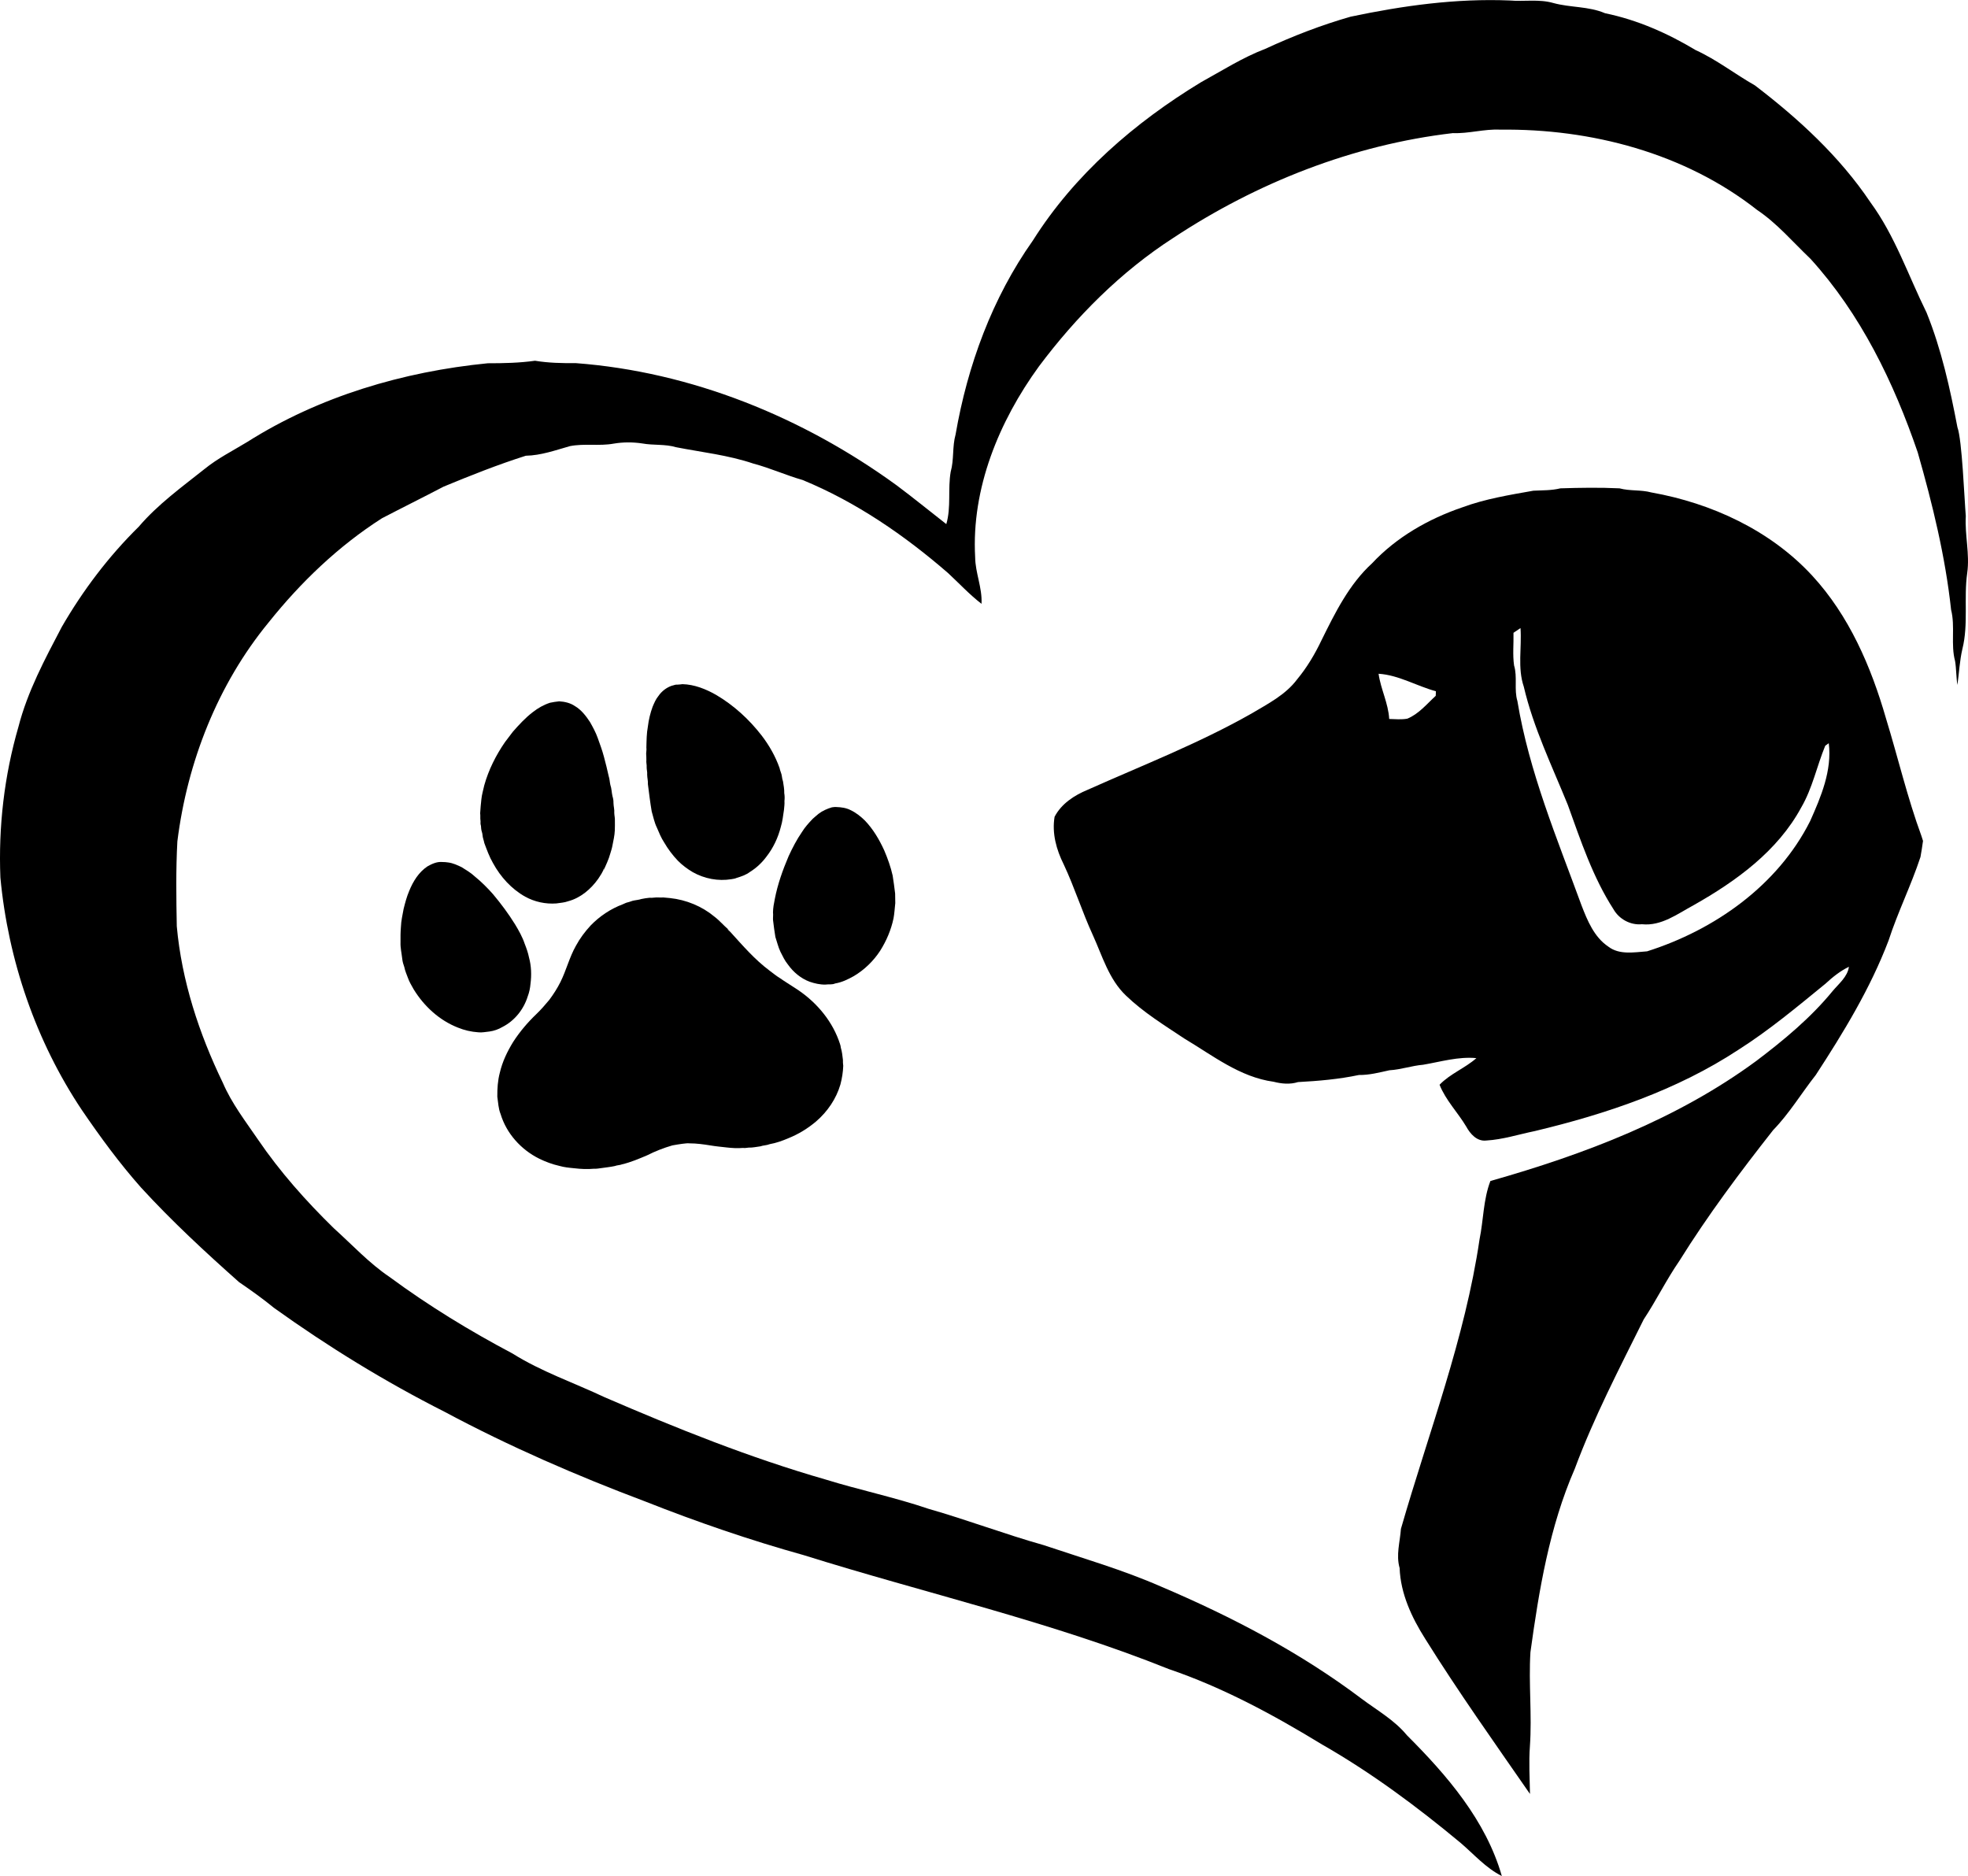 <?xml version="1.0" encoding="UTF-8" standalone="no"?> <svg xmlns:xlink="http://www.w3.org/1999/xlink" xmlns="http://www.w3.org/2000/svg" fill="none" fill-rule="evenodd" stroke="black" stroke-width="0.501" stroke-linejoin="bevel" stroke-miterlimit="10" font-family="Times New Roman" font-size="16" style="font-variant-ligatures:none" version="1.1" overflow="visible" width="124.935pt" height="119.09pt" viewBox="58.706 1603.67 124.935 119.09"><defs> </defs><g id="Layer 1" transform="scale(1 -1)"><path d="M 144.445,-1604.73 C 147.764,-1604.03 151.14,-1603.56 154.542,-1603.7 C 155.466,-1603.78 156.408,-1603.6 157.312,-1603.86 C 158.399,-1604.16 159.553,-1604.06 160.6,-1604.51 C 162.648,-1604.93 164.569,-1605.78 166.351,-1606.85 C 167.687,-1607.46 168.845,-1608.37 170.112,-1609.09 C 172.876,-1611.2 175.492,-1613.6 177.445,-1616.51 C 179.008,-1618.64 179.848,-1621.16 181.009,-1623.51 C 181.955,-1625.85 182.501,-1628.33 182.969,-1630.79 C 183.264,-1631.58 183.41,-1635.35 183.501,-1636.43 C 183.433,-1637.64 183.76,-1638.83 183.592,-1640.04 C 183.364,-1641.64 183.679,-1643.29 183.284,-1644.87 C 183.11,-1645.62 183.075,-1646.39 182.969,-1647.15 C 182.889,-1646.66 182.903,-1646.14 182.822,-1645.64 C 182.534,-1644.58 182.839,-1643.45 182.568,-1642.38 C 182.204,-1639 181.387,-1635.67 180.45,-1632.39 C 178.928,-1627.94 176.827,-1623.6 173.642,-1620.1 C 172.527,-1619.04 171.525,-1617.85 170.243,-1616.99 C 165.649,-1613.38 159.707,-1611.83 153.939,-1611.9 C 152.927,-1611.85 151.945,-1612.16 150.936,-1612.12 C 144.599,-1612.86 138.506,-1615.26 133.194,-1618.77 C 129.862,-1620.92 127.025,-1623.77 124.66,-1626.93 C 122.123,-1630.42 120.369,-1634.68 120.612,-1639.04 C 120.621,-1640.04 121.07,-1640.98 121.016,-1642 C 120.251,-1641.41 119.594,-1640.7 118.895,-1640.05 C 116.127,-1637.65 113.06,-1635.54 109.658,-1634.14 C 108.603,-1633.84 107.596,-1633.38 106.536,-1633.1 C 104.944,-1632.56 103.268,-1632.38 101.628,-1632.06 C 100.933,-1631.85 100.19,-1631.95 99.478,-1631.82 C 98.878,-1631.73 98.269,-1631.73 97.674,-1631.83 C 96.753,-1632 95.804,-1631.81 94.887,-1631.99 C 93.968,-1632.25 93.06,-1632.58 92.087,-1632.6 C 90.32,-1633.16 88.587,-1633.85 86.871,-1634.56 C 85.573,-1635.24 84.258,-1635.89 82.953,-1636.57 C 80.196,-1638.33 77.797,-1640.63 75.76,-1643.18 C 72.522,-1647.12 70.595,-1652.05 69.966,-1657.08 C 69.868,-1658.88 69.895,-1660.67 69.929,-1662.47 C 70.241,-1665.93 71.341,-1669.28 72.85,-1672.4 C 73.412,-1673.71 74.285,-1674.84 75.078,-1676 C 76.473,-1678.05 78.129,-1679.91 79.899,-1681.64 C 81.067,-1682.69 82.141,-1683.86 83.448,-1684.74 C 85.915,-1686.56 88.537,-1688.16 91.24,-1689.59 C 93.07,-1690.74 95.128,-1691.44 97.075,-1692.36 C 101.658,-1694.34 106.312,-1696.21 111.12,-1697.59 C 113.284,-1698.26 115.51,-1698.72 117.654,-1699.45 C 120.106,-1700.15 122.495,-1701.06 124.947,-1701.75 C 127.444,-1702.59 129.979,-1703.32 132.398,-1704.38 C 136.891,-1706.29 141.257,-1708.57 145.164,-1711.52 C 146.142,-1712.25 147.228,-1712.86 148.019,-1713.82 C 150.57,-1716.37 153.037,-1719.23 154.047,-1722.76 C 153.026,-1722.25 152.271,-1721.37 151.411,-1720.64 C 148.654,-1718.35 145.763,-1716.2 142.652,-1714.42 C 139.553,-1712.53 136.342,-1710.79 132.9,-1709.62 C 125.379,-1706.6 117.449,-1704.81 109.728,-1702.39 C 106.322,-1701.44 102.97,-1700.29 99.684,-1698.99 C 95.325,-1697.35 91.039,-1695.49 86.928,-1693.29 C 83.154,-1691.38 79.538,-1689.16 76.095,-1686.69 C 75.389,-1686.11 74.643,-1685.58 73.883,-1685.06 C 71.722,-1683.14 69.605,-1681.18 67.654,-1679.05 C 66.289,-1677.51 65.074,-1675.85 63.913,-1674.15 C 60.983,-1669.77 59.223,-1664.62 58.731,-1659.38 C 58.602,-1656.15 58.975,-1652.91 59.879,-1649.8 C 60.455,-1647.56 61.556,-1645.51 62.626,-1643.47 C 63.967,-1641.15 65.6,-1638.99 67.51,-1637.11 C 68.722,-1635.69 70.234,-1634.6 71.681,-1633.45 C 72.515,-1632.77 73.475,-1632.29 74.395,-1631.73 C 78.976,-1628.83 84.305,-1627.26 89.67,-1626.73 C 90.675,-1626.73 91.675,-1626.71 92.67,-1626.57 C 93.519,-1626.71 94.378,-1626.73 95.244,-1626.72 C 102.599,-1627.27 109.674,-1630.15 115.616,-1634.47 C 116.69,-1635.27 117.727,-1636.12 118.781,-1636.94 C 119.096,-1635.86 118.868,-1634.72 119.059,-1633.62 C 119.28,-1632.84 119.15,-1632.03 119.37,-1631.25 C 120.126,-1626.87 121.698,-1622.58 124.275,-1618.94 C 126.915,-1614.75 130.745,-1611.44 134.95,-1608.89 C 136.295,-1608.15 137.59,-1607.32 139.032,-1606.77 C 140.781,-1605.96 142.592,-1605.26 144.445,-1604.73 Z" fill="#000000" stroke="none" stroke-width="0.201" fill-rule="nonzero" stroke-linejoin="miter" marker-start="none" marker-end="none"></path><g id="Group" fill="#000000" fill-rule="nonzero" stroke-linejoin="miter" stroke="none" stroke-width="0.15"><path d="M 149.182,-1707.7 C 148.327,-1706.35 147.616,-1704.83 147.559,-1703.21 C 147.32,-1702.38 147.583,-1701.55 147.642,-1700.72 C 149.393,-1694.63 151.707,-1688.65 152.631,-1682.35 C 152.886,-1681.11 152.865,-1679.83 153.321,-1678.64 C 159.279,-1676.95 165.189,-1674.71 170.212,-1671.01 C 171.955,-1669.69 173.658,-1668.28 175.049,-1666.58 C 175.443,-1666.11 175.992,-1665.68 176.082,-1665.04 C 175.525,-1665.31 175.041,-1665.7 174.587,-1666.12 C 172.798,-1667.58 171.019,-1669.07 169.065,-1670.31 C 165.157,-1672.88 160.66,-1674.39 156.141,-1675.47 C 155.114,-1675.68 154.106,-1676.01 153.058,-1676.07 C 152.469,-1676.14 152.039,-1675.65 151.785,-1675.18 C 151.247,-1674.28 150.489,-1673.52 150.094,-1672.53 C 150.764,-1671.83 151.709,-1671.48 152.432,-1670.84 C 151.285,-1670.73 150.171,-1671.07 149.051,-1671.26 C 148.33,-1671.32 147.637,-1671.57 146.912,-1671.61 C 146.27,-1671.75 145.636,-1671.92 144.974,-1671.91 C 143.702,-1672.18 142.407,-1672.29 141.109,-1672.36 C 140.598,-1672.52 140.069,-1672.47 139.562,-1672.34 C 137.423,-1672.05 135.692,-1670.67 133.896,-1669.6 C 132.619,-1668.75 131.299,-1667.94 130.187,-1666.87 C 129.094,-1665.83 128.682,-1664.34 128.074,-1663.01 C 127.404,-1661.55 126.923,-1660.01 126.238,-1658.55 C 125.768,-1657.61 125.479,-1656.57 125.654,-1655.52 C 126.087,-1654.69 126.9,-1654.16 127.744,-1653.81 C 131.236,-1652.25 134.816,-1650.86 138.148,-1648.97 C 139.189,-1648.35 140.318,-1647.78 141.056,-1646.79 C 141.686,-1646.03 142.187,-1645.18 142.606,-1644.3 C 143.467,-1642.56 144.353,-1640.76 145.808,-1639.43 C 147.359,-1637.77 149.387,-1636.61 151.527,-1635.88 C 152.984,-1635.34 154.524,-1635.09 156.049,-1634.82 C 156.622,-1634.79 157.2,-1634.81 157.762,-1634.67 C 159.013,-1634.63 160.269,-1634.61 161.519,-1634.67 C 162.18,-1634.85 162.875,-1634.75 163.538,-1634.93 C 167.36,-1635.61 171.089,-1637.33 173.749,-1640.21 C 176.094,-1642.75 177.489,-1645.99 178.436,-1649.28 C 179.197,-1651.76 179.79,-1654.3 180.686,-1656.74 C 180.718,-1656.84 180.752,-1656.94 180.785,-1657.05 C 180.743,-1657.39 180.681,-1657.73 180.624,-1658.07 C 180.032,-1659.87 179.179,-1661.58 178.596,-1663.38 C 177.438,-1666.42 175.743,-1669.2 173.977,-1671.91 C 173.063,-1673.07 172.301,-1674.35 171.27,-1675.41 C 169.161,-1678.09 167.118,-1680.82 165.318,-1683.71 C 164.491,-1684.91 163.853,-1686.22 163.052,-1687.43 C 161.501,-1690.55 159.892,-1693.64 158.677,-1696.91 C 157.067,-1700.6 156.408,-1704.6 155.863,-1708.55 C 155.74,-1710.54 155.97,-1712.53 155.829,-1714.53 C 155.755,-1715.53 155.818,-1716.54 155.834,-1717.55 C 153.575,-1714.29 151.279,-1711.06 149.182,-1707.7 Z M 163.27,-1664.06 C 167.559,-1662.7 171.564,-1659.88 173.621,-1655.79 C 174.308,-1654.25 175.016,-1652.58 174.802,-1650.85 L 174.578,-1651.01 C 174.045,-1652.3 173.769,-1653.7 173.058,-1654.92 C 171.558,-1657.7 168.914,-1659.61 166.224,-1661.13 C 165.202,-1661.68 164.173,-1662.47 162.943,-1662.34 C 162.211,-1662.41 161.496,-1662.02 161.136,-1661.39 C 159.82,-1659.35 159.054,-1657.03 158.238,-1654.77 C 157.232,-1652.29 156.052,-1649.87 155.441,-1647.26 C 155.034,-1646.06 155.32,-1644.78 155.233,-1643.54 C 155.123,-1643.61 154.899,-1643.76 154.787,-1643.84 C 154.805,-1644.53 154.726,-1645.23 154.824,-1645.91 C 155.048,-1646.65 154.814,-1647.44 155.035,-1648.17 C 155.778,-1652.67 157.552,-1656.89 159.105,-1661.14 C 159.479,-1662.11 159.91,-1663.16 160.806,-1663.76 C 161.504,-1664.3 162.455,-1664.12 163.27,-1664.06 Z M 148.05,-1649.29 C 148.778,-1648.99 149.283,-1648.36 149.851,-1647.84 C 149.852,-1647.77 149.859,-1647.62 149.862,-1647.55 C 148.638,-1647.22 147.502,-1646.52 146.222,-1646.44 C 146.357,-1647.41 146.841,-1648.31 146.897,-1649.31 C 147.28,-1649.32 147.668,-1649.36 148.05,-1649.29 Z" marker-start="none" marker-end="none"></path></g><g id="Group_1" fill="#000000" fill-rule="nonzero" stroke-linejoin="miter" stroke="none" stroke-width="0.033"><path d="M 102.031,-1647.1 C 101.927,-1647.11 101.824,-1647.13 101.718,-1647.13 C 101.591,-1647.11 101.474,-1647.18 101.351,-1647.2 C 101.01,-1647.32 100.711,-1647.55 100.506,-1647.85 C 100.338,-1648.05 100.236,-1648.3 100.134,-1648.54 C 99.988,-1648.94 99.887,-1649.36 99.837,-1649.78 C 99.751,-1650.23 99.752,-1650.68 99.74,-1651.13 C 99.759,-1651.26 99.73,-1651.38 99.726,-1651.5 C 99.739,-1651.64 99.736,-1651.78 99.74,-1651.92 C 99.719,-1652.07 99.772,-1652.22 99.758,-1652.37 C 99.754,-1652.53 99.809,-1652.68 99.79,-1652.84 C 99.792,-1653.05 99.852,-1653.25 99.837,-1653.45 C 99.911,-1654.03 99.98,-1654.61 100.078,-1655.18 C 100.182,-1655.53 100.247,-1655.88 100.404,-1656.2 C 100.544,-1656.53 100.678,-1656.86 100.87,-1657.15 C 101.113,-1657.57 101.407,-1657.96 101.741,-1658.31 C 102.018,-1658.59 102.34,-1658.83 102.678,-1659.03 C 103.417,-1659.45 104.301,-1659.62 105.14,-1659.48 C 105.25,-1659.46 105.364,-1659.45 105.467,-1659.4 C 105.764,-1659.31 106.062,-1659.21 106.315,-1659.02 C 106.718,-1658.77 107.073,-1658.44 107.355,-1658.06 C 107.794,-1657.5 108.1,-1656.85 108.275,-1656.16 C 108.384,-1655.81 108.419,-1655.44 108.475,-1655.08 C 108.49,-1654.89 108.521,-1654.7 108.505,-1654.52 C 108.526,-1654.35 108.521,-1654.18 108.493,-1654.02 C 108.5,-1653.77 108.452,-1653.52 108.413,-1653.27 C 108.376,-1653.17 108.356,-1653.06 108.342,-1652.95 C 108.324,-1652.77 108.224,-1652.6 108.194,-1652.42 C 107.932,-1651.68 107.539,-1650.99 107.065,-1650.37 C 106.27,-1649.34 105.289,-1648.44 104.165,-1647.78 C 103.515,-1647.41 102.79,-1647.12 102.031,-1647.1 Z" marker-start="none" marker-end="none"></path><path d="M 95.201,-1648.49 C 94.907,-1648.29 94.552,-1648.21 94.204,-1648.19 C 94.009,-1648.21 93.816,-1648.24 93.624,-1648.28 C 93.225,-1648.41 92.851,-1648.62 92.525,-1648.88 C 92.053,-1649.24 91.651,-1649.68 91.264,-1650.12 C 91.095,-1650.34 90.928,-1650.56 90.763,-1650.78 C 90.185,-1651.62 89.723,-1652.54 89.449,-1653.52 C 89.385,-1653.82 89.291,-1654.12 89.264,-1654.42 C 89.229,-1654.71 89.207,-1655.01 89.188,-1655.3 C 89.212,-1655.45 89.184,-1655.6 89.208,-1655.75 C 89.225,-1655.84 89.192,-1655.94 89.225,-1656.04 C 89.25,-1656.11 89.239,-1656.19 89.251,-1656.26 C 89.26,-1656.41 89.332,-1656.54 89.338,-1656.68 C 89.349,-1656.86 89.424,-1657.02 89.453,-1657.19 C 89.615,-1657.62 89.771,-1658.06 90.004,-1658.46 C 90.478,-1659.33 91.172,-1660.1 92.045,-1660.59 C 92.645,-1660.92 93.338,-1661.07 94.022,-1661.02 C 94.274,-1660.98 94.535,-1660.97 94.776,-1660.88 C 95.565,-1660.67 96.221,-1660.11 96.687,-1659.45 C 96.817,-1659.24 96.977,-1659.04 97.043,-1658.79 C 97.056,-1658.85 97.023,-1658.9 97.012,-1658.95 C 97.169,-1658.59 97.348,-1658.23 97.45,-1657.85 C 97.502,-1657.68 97.555,-1657.52 97.587,-1657.34 C 97.647,-1657.03 97.722,-1656.71 97.736,-1656.39 C 97.744,-1656.18 97.743,-1655.97 97.741,-1655.76 C 97.752,-1655.6 97.706,-1655.44 97.702,-1655.28 C 97.72,-1655.06 97.655,-1654.85 97.651,-1654.64 C 97.655,-1654.5 97.635,-1654.36 97.59,-1654.22 C 97.532,-1653.98 97.537,-1653.73 97.452,-1653.49 C 97.411,-1653.31 97.409,-1653.12 97.348,-1652.94 C 97.256,-1652.53 97.159,-1652.12 97.046,-1651.71 C 96.94,-1651.3 96.791,-1650.91 96.653,-1650.52 C 96.526,-1650.16 96.344,-1649.83 96.158,-1649.5 C 95.901,-1649.11 95.608,-1648.73 95.201,-1648.49 Z" marker-start="none" marker-end="none"></path><path d="M 86.778,-1658.39 C 86.441,-1658.36 86.12,-1658.51 85.838,-1658.67 C 85.286,-1659.04 84.93,-1659.62 84.682,-1660.23 C 84.527,-1660.59 84.426,-1660.98 84.33,-1661.36 C 84.261,-1661.74 84.169,-1662.13 84.157,-1662.52 C 84.131,-1662.84 84.127,-1663.17 84.132,-1663.49 C 84.119,-1663.84 84.202,-1664.18 84.241,-1664.53 C 84.258,-1664.71 84.311,-1664.89 84.376,-1665.07 C 84.419,-1665.3 84.519,-1665.52 84.6,-1665.74 C 84.69,-1666 84.832,-1666.23 84.966,-1666.47 C 85.621,-1667.54 86.596,-1668.44 87.771,-1668.9 C 88.184,-1669.07 88.623,-1669.17 89.066,-1669.2 C 89.306,-1669.23 89.543,-1669.17 89.78,-1669.15 C 90.072,-1669.11 90.352,-1669.01 90.606,-1668.86 C 91.372,-1668.47 91.951,-1667.75 92.208,-1666.92 C 92.305,-1666.67 92.362,-1666.39 92.384,-1666.12 C 92.456,-1665.57 92.437,-1664.99 92.289,-1664.45 C 92.229,-1664.15 92.125,-1663.86 92.015,-1663.58 C 91.867,-1663.14 91.64,-1662.74 91.405,-1662.35 C 90.985,-1661.67 90.506,-1661.03 89.994,-1660.42 C 89.639,-1660.02 89.257,-1659.64 88.839,-1659.3 C 88.594,-1659.07 88.301,-1658.9 88.016,-1658.72 C 87.746,-1658.59 87.468,-1658.46 87.168,-1658.42 C 87.041,-1658.4 86.909,-1658.39 86.778,-1658.39 Z" marker-start="none" marker-end="none"></path><path d="M 111.795,-1654.9 C 111.701,-1654.89 111.605,-1654.91 111.513,-1654.92 C 111.213,-1655.01 110.918,-1655.14 110.67,-1655.33 C 110.548,-1655.44 110.411,-1655.54 110.298,-1655.65 C 110.05,-1655.91 109.805,-1656.18 109.614,-1656.49 C 109.283,-1656.97 109.015,-1657.49 108.77,-1658.02 C 108.396,-1658.9 108.073,-1659.8 107.893,-1660.74 C 107.836,-1661.02 107.782,-1661.3 107.778,-1661.59 C 107.8,-1661.75 107.77,-1661.91 107.78,-1662.07 C 107.822,-1662.43 107.869,-1662.79 107.93,-1663.15 C 108.036,-1663.46 108.107,-1663.79 108.252,-1664.09 C 108.393,-1664.37 108.524,-1664.65 108.72,-1664.89 C 109.067,-1665.38 109.544,-1665.78 110.104,-1665.99 C 110.428,-1666.1 110.769,-1666.18 111.113,-1666.17 C 111.316,-1666.14 111.531,-1666.19 111.724,-1666.1 C 112.15,-1666.03 112.539,-1665.84 112.914,-1665.63 C 113.586,-1665.23 114.162,-1664.67 114.584,-1664.02 C 114.981,-1663.39 115.275,-1662.7 115.429,-1661.97 C 115.49,-1661.65 115.504,-1661.32 115.541,-1661 C 115.537,-1660.8 115.534,-1660.59 115.532,-1660.39 C 115.489,-1660.01 115.432,-1659.63 115.375,-1659.25 C 115.251,-1658.7 115.06,-1658.17 114.839,-1657.65 C 114.523,-1656.96 114.135,-1656.3 113.605,-1655.75 C 113.338,-1655.49 113.036,-1655.25 112.691,-1655.09 C 112.415,-1654.95 112.101,-1654.91 111.795,-1654.9 Z" marker-start="none" marker-end="none"></path><path d="M 100.232,-1660.65 C 100.135,-1660.66 100.035,-1660.67 99.934,-1660.66 C 99.761,-1660.68 99.589,-1660.7 99.418,-1660.74 C 99.276,-1660.79 99.121,-1660.8 98.973,-1660.83 C 98.828,-1660.85 98.701,-1660.92 98.558,-1660.95 C 98.451,-1660.97 98.353,-1661.03 98.251,-1661.07 C 97.475,-1661.36 96.771,-1661.83 96.202,-1662.42 C 95.841,-1662.81 95.518,-1663.24 95.266,-1663.71 C 94.852,-1664.44 94.658,-1665.26 94.284,-1666.01 C 94.084,-1666.41 93.845,-1666.78 93.578,-1667.14 C 93.32,-1667.45 93.052,-1667.76 92.761,-1668.04 C 92.205,-1668.57 91.704,-1669.16 91.284,-1669.81 C 90.908,-1670.42 90.597,-1671.07 90.435,-1671.77 C 90.303,-1672.27 90.273,-1672.78 90.277,-1673.29 C 90.334,-1673.66 90.342,-1674.04 90.486,-1674.39 C 90.855,-1675.62 91.784,-1676.65 92.932,-1677.22 C 93.339,-1677.42 93.771,-1677.58 94.214,-1677.68 C 94.523,-1677.77 94.843,-1677.8 95.16,-1677.83 C 95.58,-1677.88 96.004,-1677.9 96.424,-1677.86 C 96.579,-1677.87 96.73,-1677.84 96.885,-1677.82 C 97.168,-1677.78 97.456,-1677.75 97.738,-1677.69 C 97.886,-1677.63 98.053,-1677.64 98.203,-1677.58 C 98.75,-1677.45 99.268,-1677.23 99.785,-1677.01 C 100.299,-1676.75 100.835,-1676.54 101.388,-1676.38 C 101.592,-1676.34 101.8,-1676.31 102.006,-1676.28 C 102.163,-1676.27 102.32,-1676.23 102.48,-1676.25 C 102.921,-1676.25 103.36,-1676.31 103.795,-1676.38 C 104.139,-1676.44 104.488,-1676.47 104.836,-1676.51 C 105.181,-1676.55 105.531,-1676.57 105.877,-1676.54 C 105.997,-1676.56 106.114,-1676.53 106.232,-1676.52 C 106.48,-1676.53 106.727,-1676.47 106.974,-1676.44 C 107.168,-1676.37 107.381,-1676.38 107.572,-1676.3 C 107.977,-1676.23 108.363,-1676.09 108.741,-1675.93 C 109.392,-1675.67 109.997,-1675.3 110.524,-1674.85 C 111.241,-1674.23 111.794,-1673.42 112.059,-1672.51 C 112.161,-1672.12 112.223,-1671.73 112.238,-1671.33 C 112.223,-1671.2 112.212,-1671.08 112.218,-1670.95 C 112.186,-1670.69 112.163,-1670.43 112.085,-1670.18 C 112.073,-1670.01 111.997,-1669.86 111.948,-1669.7 C 111.437,-1668.32 110.41,-1667.17 109.18,-1666.39 C 108.863,-1666.18 108.529,-1665.98 108.217,-1665.76 C 107.98,-1665.62 107.773,-1665.44 107.552,-1665.28 C 106.615,-1664.58 105.853,-1663.69 105.071,-1662.83 C 105.009,-1662.76 104.934,-1662.7 104.859,-1662.64 C 104.895,-1662.66 104.929,-1662.68 104.964,-1662.69 C 104.655,-1662.43 104.39,-1662.11 104.062,-1661.86 C 103.27,-1661.2 102.274,-1660.79 101.246,-1660.68 C 101.103,-1660.67 100.958,-1660.65 100.814,-1660.64 C 100.62,-1660.66 100.426,-1660.62 100.232,-1660.65 Z" marker-start="none" marker-end="none"></path></g></g></svg> 